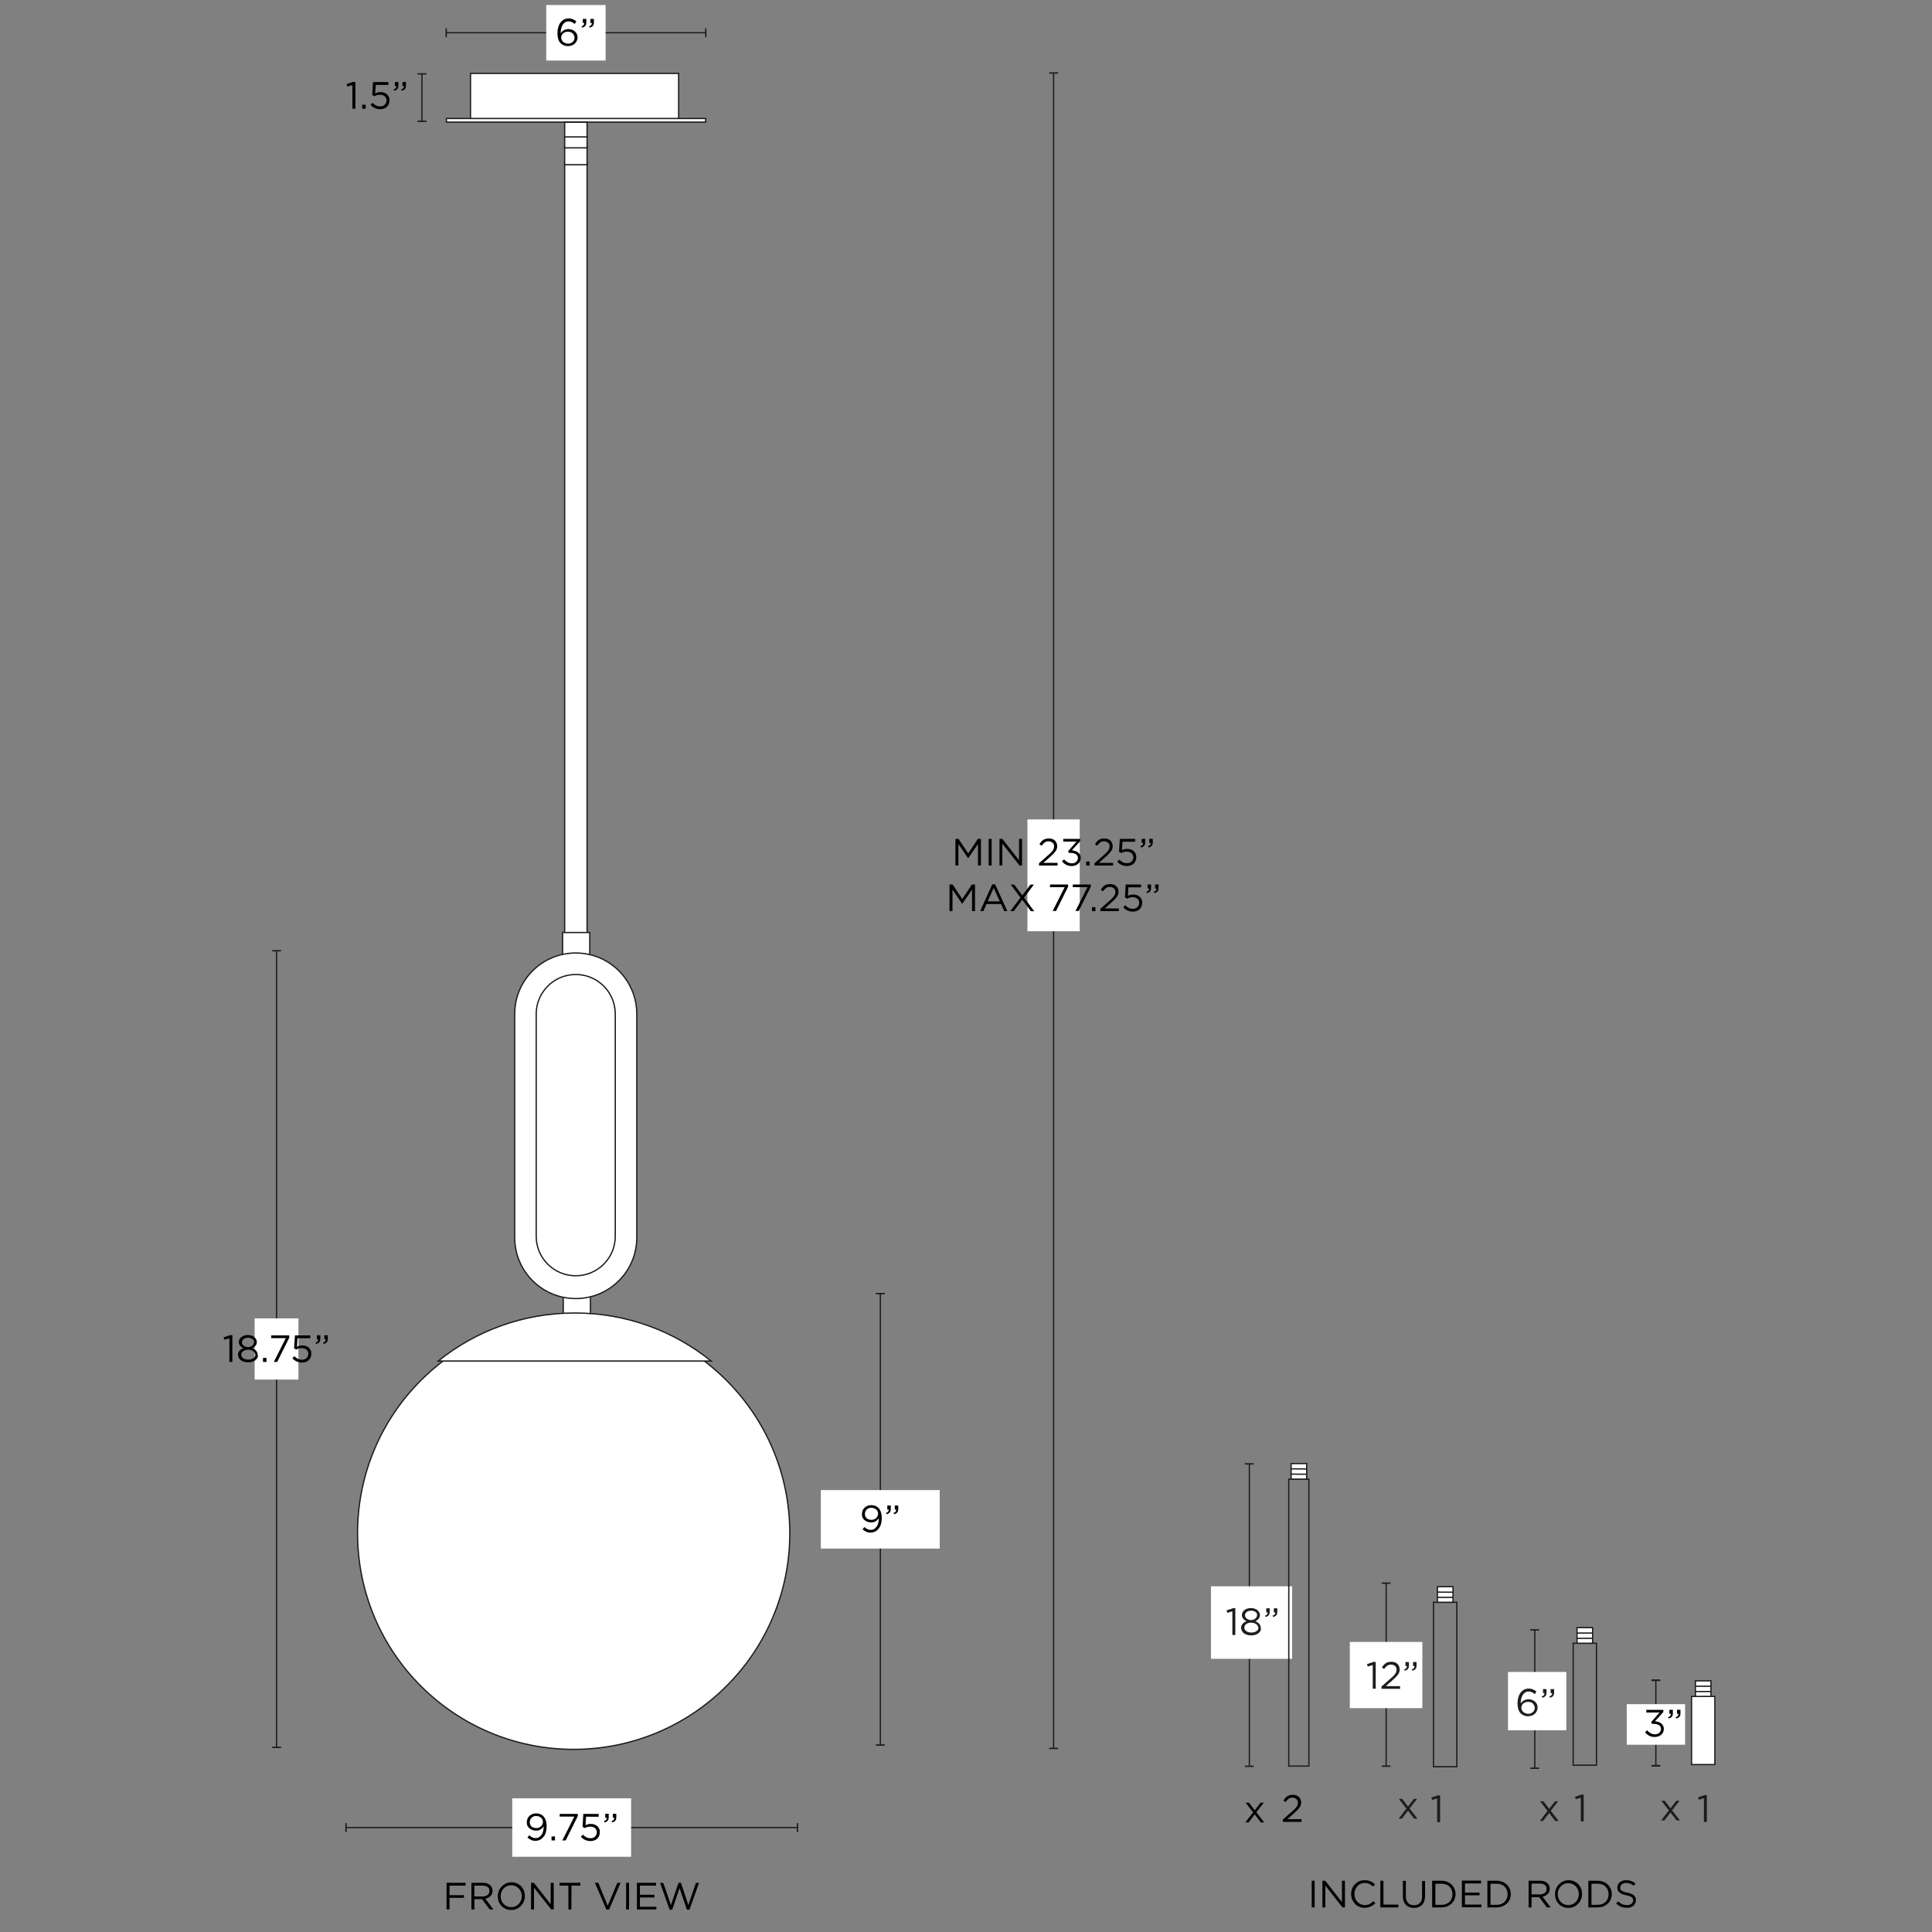<svg xml:space="preserve" style="enable-background:new 0 0 1500 1500;" viewBox="0 0 1500 1500" height="1500px" width="1500px" y="0px" x="0px" xmlns:xlink="http://www.w3.org/1999/xlink" xmlns="http://www.w3.org/2000/svg" id="Capa_1" version="1.1">
<rect x="0" y="0" width="1500" height="1500" fill="#808080" stroke="none"/>
<style type="text/css">
	.st0{fill:#FFFFFF;stroke:#1D1D1B;stroke-miterlimit:10;}
	.st1{fill:none;stroke:#1D1D1B;stroke-miterlimit:10;}
	.st2{fill:#1D1D1B;}
	.st3{fill:#FFFFFF;}
	.st4{fill:none;}
</style>
<g>
	<rect height="35.9" width="161.6" class="st0" y="57" x="365.3"></rect>
	<rect height="2.8" width="201.3" class="st0" y="92" x="346.6"></rect>
	<rect height="603.1" width="17.4" class="st0" y="125.8" x="438.4"></rect>
	<rect height="14.2" width="17.4" class="st0" y="113.7" x="438.4"></rect>
	<rect height="9" width="17.4" class="st0" y="105.8" x="438.4"></rect>
	<rect height="11.4" width="17.4" class="st0" y="94.9" x="438.4"></rect>
	<rect height="19.1" width="21.1" class="st0" y="724" x="436.8"></rect>
	<rect height="19.1" width="21.1" class="st0" y="1006.5" x="437.3"></rect>
	<path d="M447,739.9L447,739.9c26.2,0,47.4,21.2,47.4,47.4v173.5c0,26.2-21.2,47.4-47.4,47.4h0
		c-26.2,0-47.4-21.2-47.4-47.4V787.3C399.6,761.1,420.8,739.9,447,739.9z" class="st0"></path>
	<path d="M447,756.6L447,756.6c17,0,30.7,13.7,30.7,30.7v172.5c0,17-13.7,30.7-30.7,30.7h0c-17,0-30.7-13.7-30.7-30.7
		V787.3C416.3,770.4,430,756.6,447,756.6z" class="st0"></path>
	<circle r="167.8" cy="1190.4" cx="445.4" class="st0"></circle>
	<path d="M446.2,1019.4c-40.1,0-77,14-106,37.3h211.9C523.2,1033.4,486.4,1019.4,446.2,1019.4z" class="st0"></path>
</g>
<g>
	<line y2="738.1" x2="214.7" y1="1356.7" x1="214.7" class="st1"></line>
	<rect height="1.1" width="6.9" class="st2" y="1356.1" x="211.3"></rect>
	<rect height="1.1" width="6.9" class="st2" y="737.6" x="211.3"></rect>
</g>
<rect height="47.5" width="34" class="st3" y="1023.6" x="197.7"></rect>
<g>
	<line y2="25.4" x2="547.9" y1="25.4" x1="346.4" class="st1"></line>
	<rect height="6.9" width="1.1" class="st2" y="22" x="345.9"></rect>
	<rect height="6.9" width="1.1" class="st2" y="22" x="547.4"></rect>
</g>
<g>
	<line y2="1357.5" x2="818" y1="56.6" x1="818" class="st1"></line>
	<rect height="1.1" width="6.9" class="st2" y="56.1" x="814.6"></rect>
	<rect height="1.1" width="6.9" class="st2" y="1356.9" x="814.6"></rect>
</g>
<g>
	<line y2="1418.9" x2="268.6" y1="1418.9" x1="619.1" class="st1"></line>
	<rect height="6.9" width="1.1" class="st2" y="1415.5" x="618.6"></rect>
	<rect height="6.9" width="1.1" class="st2" y="1415.5" x="268.1"></rect>
</g>
<g>
	<path d="M178.7,1036.6h1.7v20.8h-2.3V1039l-3.9,1.2l-0.6-1.9L178.7,1036.6L178.7,1036.6z"></path>
	<path d="M199.8,1054.2c-0.4,0.7-0.9,1.3-1.6,1.9c-0.7,0.5-1.5,0.9-2.5,1.2c-0.9,0.3-2,0.4-3.1,0.4s-2.1-0.1-3.1-0.4
		c-0.9-0.3-1.8-0.7-2.5-1.2c-0.7-0.5-1.2-1.1-1.6-1.9c-0.4-0.7-0.6-1.5-0.6-2.4c0-1.2,0.4-2.3,1.2-3.1c0.8-0.9,1.8-1.5,3-2
		c-0.5-0.2-0.9-0.5-1.4-0.8c-0.4-0.3-0.8-0.7-1.1-1c-0.3-0.4-0.6-0.8-0.8-1.3s-0.3-1-0.3-1.7c0-0.8,0.2-1.5,0.6-2.2
		c0.4-0.7,0.9-1.2,1.5-1.7s1.4-0.9,2.2-1.1c0.9-0.3,1.8-0.4,2.7-0.4c0.9,0,1.8,0.1,2.7,0.4c0.9,0.3,1.6,0.6,2.2,1.1s1.1,1.1,1.5,1.7
		c0.4,0.7,0.6,1.4,0.6,2.2c0,0.6-0.1,1.2-0.3,1.7s-0.4,0.9-0.8,1.3c-0.3,0.4-0.7,0.7-1.1,1c-0.4,0.3-0.9,0.6-1.4,0.8
		c1.2,0.5,2.3,1.1,3,2c0.8,0.8,1.2,1.9,1.2,3.1C200.4,1052.7,200.2,1053.5,199.8,1054.2L199.8,1054.2z M197.6,1050.2
		c-0.3-0.5-0.7-0.9-1.1-1.2c-0.5-0.3-1.1-0.6-1.7-0.8c-0.7-0.2-1.4-0.3-2.1-0.3s-1.5,0.1-2.1,0.3c-0.7,0.2-1.2,0.5-1.7,0.8
		c-0.5,0.3-0.9,0.8-1.2,1.2c-0.3,0.5-0.4,1-0.4,1.6c0,0.5,0.1,1,0.4,1.5c0.2,0.5,0.6,0.9,1.1,1.2c0.5,0.3,1,0.6,1.7,0.8
		c0.7,0.2,1.4,0.3,2.3,0.3s1.6-0.1,2.3-0.3c0.7-0.2,1.2-0.5,1.7-0.8c0.5-0.3,0.8-0.8,1.1-1.2c0.2-0.5,0.4-1,0.4-1.5
		C198,1051.2,197.9,1050.7,197.6,1050.2L197.6,1050.2z M197,1040.7c-0.2-0.4-0.6-0.8-1-1.1c-0.4-0.3-0.9-0.6-1.5-0.7
		c-0.6-0.2-1.2-0.3-1.9-0.3c-0.7,0-1.3,0.1-1.9,0.3s-1.1,0.4-1.5,0.7s-0.7,0.7-1,1.1c-0.2,0.4-0.4,0.9-0.4,1.4
		c0,0.6,0.1,1.1,0.4,1.5c0.2,0.5,0.6,0.9,1,1.2s0.9,0.6,1.5,0.8c0.6,0.2,1.2,0.3,1.8,0.3s1.3-0.1,1.8-0.3c0.6-0.2,1.1-0.4,1.5-0.8
		s0.8-0.7,1-1.2c0.2-0.5,0.4-1,0.4-1.5C197.4,1041.6,197.3,1041.1,197,1040.7L197,1040.7z"></path>
	<path d="M204.2,1057.4v-3.1h2.7v3.1H204.2z"></path>
	<path d="M210.6,1036.8h14v1.7l-9.4,18.9h-2.6l9.3-18.5h-11.4L210.6,1036.8L210.6,1036.8z"></path>
	<path d="M229,1036.8h11.9v2.2H231l-0.4,6.6c0.6-0.3,1.2-0.5,1.8-0.7c0.6-0.2,1.4-0.3,2.2-0.3c1,0,1.9,0.1,2.8,0.4
		c0.9,0.3,1.6,0.7,2.3,1.3c0.6,0.5,1.1,1.2,1.5,2c0.4,0.8,0.5,1.7,0.5,2.7c0,1-0.2,2-0.5,2.8c-0.4,0.8-0.9,1.6-1.5,2.2
		c-0.6,0.6-1.4,1.1-2.3,1.4c-0.9,0.3-1.9,0.5-3,0.5c-1.5,0-2.8-0.3-4.1-0.9c-1.3-0.6-2.4-1.4-3.3-2.4l1.5-1.7
		c0.9,0.9,1.8,1.6,2.8,2.1c1,0.5,2,0.7,3.1,0.7c0.7,0,1.4-0.1,2-0.3c0.6-0.2,1.1-0.5,1.6-1s0.8-0.9,1-1.5s0.4-1.2,0.4-1.8
		c0-0.7-0.1-1.2-0.4-1.8c-0.2-0.5-0.6-1-1-1.4c-0.5-0.4-1-0.7-1.6-0.9c-0.6-0.2-1.3-0.3-2.1-0.3c-0.9,0-1.7,0.1-2.4,0.3
		c-0.7,0.2-1.3,0.5-2,0.8l-1.6-1L229,1036.8L229,1036.8z"></path>
	<path d="M246.6,1041.4c0.3-0.4,0.4-0.9,0.4-1.6H246v-3.1h2.7v2.7c0,1.2-0.3,2.1-0.8,2.7c-0.5,0.6-1.4,1.1-2.5,1.3l-0.4-1
		C245.8,1042.2,246.3,1041.8,246.6,1041.4L246.6,1041.4z M252.5,1041.4c0.3-0.4,0.4-0.9,0.4-1.6h-1.1v-3.1h2.7v2.7
		c0,1.2-0.3,2.1-0.8,2.7c-0.5,0.6-1.4,1.1-2.5,1.3l-0.4-1C251.7,1042.2,252.2,1041.8,252.5,1041.4L252.5,1041.4z"></path>
</g>
<rect height="45.4" width="92.3" class="st3" y="1396.2" x="397.7"></rect>
<g>
	<path d="M423.8,1422.6c-0.4,1.4-1,2.6-1.8,3.5s-1.7,1.8-2.7,2.3c-1.1,0.5-2.2,0.8-3.5,0.8c-1.4,0-2.5-0.2-3.5-0.7
		c-1-0.5-2-1.1-2.8-1.8l1.4-1.8c0.8,0.7,1.7,1.3,2.5,1.7c0.8,0.4,1.7,0.5,2.6,0.5s1.8-0.2,2.5-0.7s1.4-1.1,2-1.9s1-1.8,1.2-2.9
		c0.3-1.1,0.4-2.3,0.4-3.6c-0.6,0.9-1.3,1.7-2.3,2.3c-0.9,0.7-2.1,1-3.6,1c-1.1,0-2-0.2-2.9-0.5c-0.9-0.3-1.6-0.8-2.3-1.3
		c-0.6-0.6-1.1-1.3-1.5-2c-0.4-0.8-0.5-1.7-0.5-2.6s0.2-1.9,0.5-2.8c0.4-0.9,0.9-1.6,1.5-2.2c0.7-0.6,1.4-1.1,2.4-1.5
		c0.9-0.4,1.9-0.5,3-0.5c1.2,0,2.2,0.2,3.1,0.6c0.9,0.4,1.7,0.9,2.3,1.6c0.4,0.4,0.8,0.9,1.1,1.4s0.6,1.1,0.8,1.7
		c0.2,0.6,0.4,1.4,0.5,2.2c0.1,0.8,0.2,1.8,0.2,2.8C424.4,1419.7,424.2,1421.2,423.8,1422.6L423.8,1422.6z M421.2,1412.8
		c-0.3-0.6-0.6-1.1-1.1-1.5c-0.5-0.4-1-0.8-1.7-1c-0.7-0.2-1.4-0.4-2.1-0.4s-1.5,0.1-2.1,0.4c-0.6,0.3-1.1,0.6-1.6,1.1
		c-0.4,0.4-0.7,1-1,1.6c-0.2,0.6-0.3,1.2-0.3,1.9c0,0.6,0.1,1.3,0.4,1.8c0.2,0.6,0.6,1,1,1.4c0.4,0.4,1,0.7,1.6,0.9
		c0.6,0.2,1.3,0.3,2.1,0.3c0.8,0,1.5-0.1,2.1-0.4c0.6-0.3,1.2-0.6,1.6-1c0.4-0.4,0.8-0.9,1-1.5c0.2-0.6,0.4-1.1,0.4-1.7
		C421.6,1414.1,421.5,1413.4,421.2,1412.8L421.2,1412.8z"></path>
	<path d="M428.2,1428.9v-3.1h2.7v3.1H428.2z"></path>
	<path d="M434.6,1408.3h14v1.7l-9.4,18.9h-2.6l9.3-18.5h-11.4L434.6,1408.3L434.6,1408.3z"></path>
	<path d="M452.9,1408.3h11.9v2.2H455l-0.4,6.6c0.6-0.3,1.2-0.5,1.8-0.7c0.6-0.2,1.4-0.3,2.2-0.3c1,0,1.9,0.1,2.8,0.4
		c0.9,0.3,1.6,0.7,2.3,1.3c0.6,0.5,1.1,1.2,1.5,2c0.4,0.8,0.5,1.7,0.5,2.7c0,1-0.2,2-0.5,2.8c-0.4,0.8-0.9,1.6-1.5,2.2
		c-0.6,0.6-1.4,1.1-2.3,1.4c-0.9,0.3-1.9,0.5-3,0.5c-1.5,0-2.8-0.3-4.1-0.9c-1.3-0.6-2.4-1.4-3.3-2.4l1.5-1.7
		c0.9,0.9,1.8,1.6,2.8,2.1c1,0.5,2,0.7,3.1,0.7c0.7,0,1.4-0.1,2-0.3c0.6-0.2,1.1-0.5,1.6-1s0.8-0.9,1-1.5c0.3-0.6,0.4-1.2,0.4-1.8
		c0-0.7-0.1-1.2-0.4-1.8c-0.2-0.5-0.6-1-1-1.4c-0.5-0.4-1-0.7-1.6-0.9c-0.6-0.2-1.3-0.3-2.1-0.3c-0.9,0-1.7,0.1-2.4,0.3
		s-1.3,0.5-2,0.8l-1.6-1L452.9,1408.3L452.9,1408.3z"></path>
	<path d="M470.6,1412.9c0.3-0.4,0.4-0.9,0.4-1.6h-1.1v-3.1h2.7v2.7c0,1.2-0.3,2.1-0.8,2.7c-0.5,0.6-1.4,1.1-2.5,1.3l-0.4-1
		C469.7,1413.7,470.3,1413.3,470.6,1412.9L470.6,1412.9z M476.5,1412.9c0.3-0.4,0.4-0.9,0.4-1.6h-1.1v-3.1h2.7v2.7
		c0,1.2-0.3,2.1-0.8,2.7c-0.5,0.6-1.4,1.1-2.5,1.3l-0.4-1C475.6,1413.7,476.2,1413.3,476.5,1412.9L476.5,1412.9z"></path>
</g>
<g>
	<line y2="1354.8" x2="683.5" y1="1004.3" x1="683.5" class="st1"></line>
	<rect height="1.1" width="6.9" class="st2" y="1003.8" x="680"></rect>
	<rect height="1.1" width="6.9" class="st2" y="1354.3" x="680"></rect>
</g>
<rect height="45.4" width="92.3" class="st3" y="1156.9" x="637.3"></rect>
<g>
	<path d="M684,1183.3c-0.4,1.4-1,2.6-1.8,3.5c-0.8,1-1.7,1.8-2.7,2.3c-1.1,0.5-2.2,0.8-3.5,0.8c-1.4,0-2.5-0.2-3.5-0.7
		c-1-0.5-2-1.1-2.8-1.8l1.4-1.8c0.8,0.7,1.7,1.3,2.5,1.7c0.8,0.4,1.7,0.5,2.6,0.5s1.8-0.2,2.5-0.7s1.4-1.1,2-1.9
		c0.5-0.8,1-1.8,1.2-2.9c0.3-1.1,0.4-2.3,0.4-3.6c-0.6,0.9-1.3,1.7-2.3,2.3c-0.9,0.7-2.1,1-3.6,1c-1.1,0-2-0.2-2.9-0.5
		c-0.9-0.3-1.6-0.8-2.3-1.3s-1.1-1.3-1.5-2c-0.4-0.8-0.5-1.7-0.5-2.6c0-0.9,0.2-1.9,0.5-2.8c0.4-0.9,0.9-1.6,1.5-2.2
		c0.7-0.6,1.4-1.1,2.4-1.5s1.9-0.5,3-0.5c1.2,0,2.2,0.2,3.1,0.6c0.9,0.4,1.7,0.9,2.3,1.6c0.4,0.4,0.8,0.9,1.1,1.4s0.6,1.1,0.8,1.7
		s0.4,1.4,0.5,2.2c0.1,0.8,0.2,1.8,0.2,2.8C684.6,1180.4,684.4,1181.9,684,1183.3L684,1183.3z M681.4,1173.5
		c-0.3-0.6-0.6-1.1-1.1-1.5c-0.5-0.4-1-0.8-1.7-1c-0.7-0.2-1.4-0.4-2.1-0.4s-1.5,0.1-2.1,0.4c-0.6,0.3-1.1,0.6-1.6,1.1
		c-0.4,0.4-0.7,1-1,1.6c-0.2,0.6-0.3,1.2-0.3,1.9c0,0.6,0.1,1.3,0.4,1.8c0.2,0.6,0.6,1,1,1.4c0.4,0.4,1,0.7,1.6,0.9
		c0.6,0.2,1.3,0.3,2.1,0.3c0.8,0,1.5-0.1,2.1-0.4c0.6-0.3,1.2-0.6,1.6-1c0.4-0.4,0.8-0.9,1-1.5c0.2-0.6,0.4-1.1,0.4-1.7
		C681.8,1174.8,681.7,1174.1,681.4,1173.5L681.4,1173.5z"></path>
	<path d="M689.6,1173.6c0.3-0.4,0.4-0.9,0.4-1.6h-1.1v-3.1h2.7v2.7c0,1.2-0.3,2.1-0.8,2.7c-0.5,0.6-1.4,1.1-2.5,1.3l-0.4-1
		C688.7,1174.4,689.2,1174,689.6,1173.6L689.6,1173.6z M695.4,1173.6c0.3-0.4,0.4-0.9,0.4-1.6h-1.1v-3.1h2.7v2.7
		c0,1.2-0.3,2.1-0.8,2.7c-0.5,0.6-1.4,1.1-2.5,1.3l-0.4-1C694.6,1174.4,695.1,1174,695.4,1173.6L695.4,1173.6z"></path>
</g>
<rect height="86.8" width="40.6" class="st3" y="636.2" x="797.7"></rect>
<g>
	<path d="M751.7,666.3h-0.1l-7.5-11V672h-2.3v-20.7h2.4l7.5,11.3l7.5-11.3h2.4V672h-2.3v-16.7L751.7,666.3z"></path>
	<path d="M769.9,651.3V672h-2.3v-20.7H769.9z"></path>
	<path d="M791.2,651.3h2.3V672h-1.9L778.2,655V672H776v-20.7h2.2l13,16.6V651.3z"></path>
	<path d="M811.2,654c-0.8,0.6-1.7,1.5-2.5,2.6l-1.7-1.2c0.5-0.7,1-1.3,1.4-1.9c0.5-0.5,1-1,1.6-1.4c0.6-0.4,1.2-0.7,2-0.8
		c0.7-0.2,1.5-0.3,2.4-0.3s1.8,0.1,2.6,0.4c0.8,0.3,1.5,0.7,2,1.2c0.6,0.5,1,1.1,1.3,1.9c0.3,0.7,0.5,1.5,0.5,2.4
		c0,0.8-0.1,1.5-0.3,2.1c-0.2,0.6-0.5,1.3-1,1.9s-1,1.3-1.6,1.9c-0.7,0.7-1.4,1.4-2.3,2.2l-5.5,4.9h11v2.1h-14.4v-1.8l7.5-6.6
		c0.8-0.7,1.5-1.3,2-1.9c0.5-0.6,1-1.1,1.3-1.6c0.3-0.5,0.6-1,0.7-1.5s0.2-1,0.2-1.5c0-0.6-0.1-1.2-0.3-1.6
		c-0.2-0.5-0.5-0.9-0.9-1.2s-0.8-0.6-1.3-0.8c-0.5-0.2-1-0.3-1.6-0.3C813.1,653.1,812.1,653.4,811.2,654L811.2,654z"></path>
	<path d="M825.5,653.4v-2.1h13.2v1.7l-6.5,7.2c0.9,0.1,1.8,0.2,2.6,0.5c0.8,0.3,1.6,0.6,2.2,1.1s1.1,1.1,1.5,1.8
		c0.4,0.7,0.6,1.5,0.6,2.5s-0.2,1.8-0.5,2.5c-0.4,0.8-0.8,1.4-1.5,2c-0.6,0.5-1.3,1-2.2,1.3c-0.8,0.3-1.7,0.5-2.7,0.5
		c-1.7,0-3.2-0.3-4.5-1c-1.3-0.7-2.3-1.6-3.2-2.7l1.7-1.5c0.8,1,1.7,1.7,2.7,2.3c1,0.5,2.1,0.8,3.4,0.8c0.6,0,1.2-0.1,1.8-0.3
		c0.5-0.2,1-0.5,1.4-0.8c0.4-0.4,0.7-0.8,1-1.3c0.2-0.5,0.4-1.1,0.4-1.7c0-1.3-0.5-2.3-1.6-3c-1.1-0.7-2.5-1-4.2-1h-1.3l-0.5-1.4
		l6.5-7.4L825.5,653.4L825.5,653.4z"></path>
	<path d="M843.3,672v-3.1h2.7v3.1H843.3z"></path>
	<path d="M854.3,654c-0.8,0.6-1.7,1.5-2.5,2.6l-1.7-1.2c0.5-0.7,1-1.3,1.4-1.9c0.5-0.5,1-1,1.6-1.4c0.6-0.4,1.2-0.7,2-0.8
		c0.7-0.2,1.5-0.3,2.4-0.3s1.8,0.1,2.6,0.4s1.5,0.7,2,1.2c0.6,0.5,1,1.1,1.3,1.9c0.3,0.7,0.5,1.5,0.5,2.4c0,0.8-0.1,1.5-0.3,2.1
		c-0.2,0.6-0.5,1.3-1,1.9s-1,1.3-1.6,1.9c-0.7,0.7-1.4,1.4-2.3,2.2l-5.5,4.9h11v2.1h-14.4v-1.8l7.5-6.6c0.8-0.7,1.5-1.3,2-1.9
		c0.5-0.6,1-1.1,1.3-1.6c0.3-0.5,0.6-1,0.7-1.5s0.2-1,0.2-1.5c0-0.6-0.1-1.2-0.3-1.6c-0.2-0.5-0.5-0.9-0.9-1.2
		c-0.4-0.3-0.8-0.6-1.3-0.8c-0.5-0.2-1-0.3-1.6-0.3C856.1,653.1,855.1,653.4,854.3,654L854.3,654z"></path>
	<path d="M869.4,651.3h11.9v2.2h-9.8l-0.4,6.6c0.6-0.3,1.2-0.5,1.8-0.7c0.6-0.2,1.4-0.3,2.2-0.3c1,0,1.9,0.1,2.8,0.4
		c0.9,0.3,1.6,0.7,2.3,1.3c0.6,0.5,1.1,1.2,1.5,2s0.5,1.7,0.5,2.7s-0.2,2-0.5,2.8c-0.4,0.8-0.9,1.6-1.5,2.2
		c-0.6,0.6-1.4,1.1-2.3,1.4c-0.9,0.3-1.9,0.5-3,0.5c-1.5,0-2.8-0.3-4.1-0.9c-1.3-0.6-2.4-1.4-3.3-2.4l1.5-1.7
		c0.9,0.9,1.8,1.6,2.8,2.1c1,0.5,2,0.7,3.1,0.7c0.7,0,1.4-0.1,2-0.3c0.6-0.2,1.1-0.5,1.6-1c0.4-0.4,0.8-0.9,1-1.5
		c0.3-0.6,0.4-1.2,0.4-1.8c0-0.7-0.1-1.2-0.4-1.8c-0.2-0.5-0.6-1-1-1.4c-0.5-0.4-1-0.7-1.6-0.9s-1.3-0.3-2.1-0.3
		c-0.9,0-1.7,0.1-2.4,0.3c-0.7,0.2-1.3,0.5-2,0.8l-1.6-1L869.4,651.3L869.4,651.3z"></path>
	<path d="M887.1,656c0.3-0.4,0.4-0.9,0.4-1.6h-1.1v-3.1h2.7v2.7c0,1.2-0.3,2.1-0.8,2.7c-0.5,0.6-1.4,1.1-2.5,1.3l-0.4-1
		C886.2,656.7,886.8,656.4,887.1,656L887.1,656z M893,656c0.3-0.4,0.4-0.9,0.4-1.6h-1.1v-3.1h2.7v2.7c0,1.2-0.3,2.1-0.8,2.7
		c-0.5,0.6-1.4,1.1-2.5,1.3l-0.4-1C892.1,656.7,892.7,656.4,893,656L893,656z"></path>
	<path d="M747.1,701.7H747l-7.5-11v16.7h-2.3v-20.7h2.4l7.5,11.3l7.5-11.3h2.4v20.7h-2.3v-16.7L747.1,701.7z"></path>
	<path d="M782.1,707.4h-2.5l-2.4-5.5h-11.3l-2.4,5.5H761l9.4-20.8h2.2L782.1,707.4L782.1,707.4z M771.5,689.3l-4.7,10.5h9.4
		L771.5,689.3z"></path>
	<path d="M800.3,707.4l-6.6-8.9l-6.6,8.9h-2.7l7.9-10.5l-7.6-10.1h2.7l6.3,8.4l6.3-8.4h2.7l-7.6,10.1l7.9,10.6L800.3,707.4
		L800.3,707.4z"></path>
	<path d="M815.3,686.7h14v1.7l-9.4,18.9h-2.6l9.3-18.5h-11.4L815.3,686.7L815.3,686.7z"></path>
	<path d="M832.9,686.7h14v1.7l-9.4,18.9H835l9.3-18.5h-11.4L832.9,686.7L832.9,686.7z"></path>
	<path d="M847.8,707.4v-3.1h2.7v3.1H847.8z"></path>
	<path d="M858.8,689.4c-0.8,0.6-1.7,1.5-2.5,2.6l-1.7-1.2c0.5-0.7,1-1.3,1.4-1.9c0.5-0.5,1-1,1.6-1.4c0.6-0.4,1.2-0.7,2-0.8
		c0.7-0.2,1.5-0.3,2.4-0.3s1.8,0.1,2.6,0.4s1.5,0.7,2,1.2c0.6,0.5,1,1.1,1.3,1.9c0.3,0.7,0.5,1.5,0.5,2.4c0,0.8-0.1,1.5-0.3,2.1
		c-0.2,0.6-0.5,1.3-1,1.9c-0.4,0.6-1,1.3-1.6,1.9c-0.7,0.7-1.4,1.4-2.3,2.2l-5.5,4.9h11v2.1h-14.4v-1.8l7.5-6.6
		c0.8-0.7,1.5-1.3,2-1.9c0.5-0.6,1-1.1,1.3-1.6c0.3-0.5,0.6-1,0.7-1.5s0.2-1,0.2-1.5c0-0.6-0.1-1.2-0.3-1.6
		c-0.2-0.5-0.5-0.9-0.9-1.2c-0.4-0.3-0.8-0.6-1.3-0.8c-0.5-0.2-1-0.3-1.6-0.3C860.7,688.5,859.7,688.8,858.8,689.4L858.8,689.4z"></path>
	<path d="M874,686.7h11.9v2.2h-9.8l-0.4,6.6c0.6-0.3,1.2-0.5,1.8-0.7c0.6-0.2,1.4-0.3,2.2-0.3c1,0,1.9,0.1,2.8,0.4
		c0.9,0.3,1.6,0.7,2.3,1.3c0.6,0.5,1.1,1.2,1.5,2c0.4,0.8,0.5,1.7,0.5,2.7c0,1-0.2,2-0.5,2.8c-0.4,0.8-0.9,1.6-1.5,2.2
		c-0.6,0.6-1.4,1.1-2.3,1.4s-1.9,0.5-3,0.5c-1.5,0-2.8-0.3-4.1-0.9s-2.4-1.4-3.3-2.4l1.5-1.7c0.9,0.9,1.8,1.6,2.8,2.1
		c1,0.5,2,0.7,3.1,0.7c0.7,0,1.4-0.1,2-0.3c0.6-0.2,1.1-0.5,1.6-1c0.4-0.4,0.8-0.9,1-1.5s0.4-1.2,0.4-1.8s-0.1-1.2-0.4-1.8
		c-0.2-0.5-0.6-1-1-1.4c-0.5-0.4-1-0.7-1.6-0.9c-0.6-0.2-1.3-0.3-2.1-0.3c-0.9,0-1.7,0.1-2.4,0.3c-0.7,0.2-1.3,0.5-2,0.8l-1.6-1
		L874,686.7L874,686.7z"></path>
	<path d="M891.7,691.4c0.3-0.4,0.4-0.9,0.4-1.6H891v-3.1h2.7v2.7c0,1.2-0.3,2.1-0.8,2.7c-0.5,0.6-1.4,1.1-2.5,1.3l-0.4-1
		C890.8,692.1,891.3,691.8,891.7,691.4L891.7,691.4z M897.5,691.4c0.3-0.4,0.4-0.9,0.4-1.6h-1.1v-3.1h2.7v2.7c0,1.2-0.3,2.1-0.8,2.7
		c-0.5,0.6-1.4,1.1-2.5,1.3l-0.4-1C896.7,692.1,897.2,691.8,897.5,691.4L897.5,691.4z"></path>
</g>
<rect height="43.1" width="46.1" class="st3" y="3.9" x="424.1"></rect>
<g>
	<path d="M446.2,18.6c-0.8-0.7-1.5-1.1-2.3-1.5c-0.8-0.4-1.6-0.5-2.6-0.5c-0.9,0-1.8,0.2-2.5,0.7c-0.7,0.5-1.4,1.1-1.9,1.9
		c-0.5,0.8-0.9,1.8-1.2,2.9c-0.3,1.1-0.4,2.3-0.4,3.7c0.3-0.4,0.6-0.8,1-1.2c0.4-0.4,0.8-0.7,1.3-1c0.5-0.3,1-0.5,1.6-0.7
		c0.6-0.2,1.3-0.3,2-0.3c1,0,1.9,0.1,2.7,0.4c0.9,0.3,1.6,0.7,2.3,1.3c0.7,0.6,1.2,1.2,1.6,2s0.6,1.7,0.6,2.6c0,1-0.2,1.9-0.6,2.8
		s-0.9,1.6-1.6,2.2c-0.7,0.6-1.4,1.1-2.4,1.4s-1.9,0.5-2.9,0.5c-1.1,0-2.2-0.2-3.1-0.6c-0.9-0.4-1.7-0.9-2.4-1.5
		c-0.4-0.4-0.8-0.9-1.1-1.4c-0.3-0.5-0.6-1.1-0.8-1.7c-0.2-0.6-0.4-1.3-0.5-2.2s-0.2-1.8-0.2-2.8c0-1.6,0.2-3,0.6-4.4
		c0.4-1.4,0.9-2.6,1.7-3.6c0.7-1,1.6-1.8,2.7-2.4c1.1-0.6,2.3-0.9,3.6-0.9c1.2,0,2.3,0.2,3.3,0.6c1,0.4,1.9,1,2.8,1.7L446.2,18.6
		L446.2,18.6z M445.5,27.2c-0.2-0.5-0.6-1-1-1.4c-0.4-0.4-1-0.7-1.6-0.9c-0.6-0.2-1.3-0.3-2.1-0.3c-0.7,0-1.5,0.1-2.1,0.4
		c-0.6,0.3-1.2,0.6-1.6,1c-0.5,0.4-0.8,0.9-1,1.4s-0.4,1.1-0.4,1.7c0,0.7,0.1,1.3,0.4,1.9s0.6,1.1,1.1,1.5s1,0.7,1.7,1
		c0.6,0.2,1.3,0.4,2.1,0.4s1.5-0.1,2.1-0.4c0.6-0.2,1.1-0.6,1.6-1c0.4-0.4,0.8-0.9,1-1.5c0.2-0.6,0.4-1.2,0.4-1.9
		S445.7,27.7,445.5,27.2L445.5,27.2z"></path>
	<path d="M453.2,19.4c0.3-0.4,0.4-0.9,0.4-1.6h-1.1v-3.1h2.7v2.7c0,1.2-0.3,2.1-0.8,2.7c-0.5,0.6-1.4,1.1-2.5,1.3l-0.4-1
		C452.4,20.2,452.9,19.8,453.2,19.4L453.2,19.4z M459.1,19.4c0.3-0.4,0.4-0.9,0.4-1.6h-1.1v-3.1h2.7v2.7c0,1.2-0.3,2.1-0.8,2.7
		c-0.5,0.6-1.4,1.1-2.5,1.3l-0.4-1C458.2,20.2,458.8,19.8,459.1,19.4L459.1,19.4z"></path>
</g>
<g>
	<path d="M361.5,1464H349v7.4h11.2v2.1H349v9h-2.3v-20.7h14.8V1464L361.5,1464z"></path>
	<path d="M380.2,1482.5l-6-8h-5.9v8H366v-20.7h8.9c1.1,0,2.2,0.1,3.1,0.4s1.7,0.7,2.4,1.3c0.7,0.5,1.1,1.2,1.5,2
		c0.4,0.8,0.5,1.6,0.5,2.5c0,0.9-0.1,1.6-0.4,2.3c-0.3,0.7-0.7,1.3-1.2,1.8c-0.5,0.5-1.1,0.9-1.8,1.3s-1.4,0.6-2.2,0.7l6.3,8.4
		H380.2L380.2,1482.5z M378.6,1465.1c-0.9-0.7-2.2-1.1-3.9-1.1h-6.4v8.4h6.4c0.8,0,1.5-0.1,2.1-0.3c0.7-0.2,1.2-0.5,1.7-0.8
		c0.5-0.4,0.8-0.8,1.1-1.3c0.3-0.5,0.4-1.1,0.4-1.8C380,1466.8,379.6,1465.8,378.6,1465.1L378.6,1465.1z"></path>
	<path d="M406.7,1476.2c-0.5,1.3-1.2,2.4-2.2,3.4c-0.9,1-2,1.8-3.3,2.4c-1.3,0.6-2.7,0.9-4.3,0.9c-1.6,0-3-0.3-4.3-0.9
		c-1.3-0.6-2.4-1.3-3.3-2.3c-0.9-1-1.6-2.1-2.1-3.4c-0.5-1.3-0.7-2.7-0.7-4.1s0.3-2.8,0.8-4.1c0.5-1.3,1.2-2.4,2.2-3.4
		c0.9-1,2-1.8,3.3-2.4s2.7-0.9,4.3-0.9c1.6,0,3,0.3,4.3,0.9s2.4,1.3,3.3,2.3c0.9,1,1.6,2.1,2.1,3.4c0.5,1.3,0.7,2.7,0.7,4.1
		C407.5,1473.6,407.3,1474.9,406.7,1476.2z M404.5,1468.9c-0.4-1-1-2-1.7-2.7s-1.6-1.4-2.6-1.8c-1-0.5-2.1-0.7-3.3-0.7
		c-1.2,0-2.3,0.2-3.3,0.7c-1,0.4-1.8,1-2.6,1.8c-0.7,0.8-1.3,1.7-1.7,2.7s-0.6,2.1-0.6,3.3s0.2,2.3,0.6,3.3c0.4,1,1,2,1.7,2.7
		c0.7,0.8,1.6,1.4,2.6,1.8c1,0.5,2.1,0.7,3.3,0.7c1.2,0,2.3-0.2,3.3-0.7c1-0.4,1.8-1,2.6-1.8c0.7-0.8,1.3-1.7,1.7-2.7
		c0.4-1,0.6-2.1,0.6-3.3C405.1,1471,404.9,1469.9,404.5,1468.9z"></path>
	<path d="M427.6,1461.8h2.3v20.7h-1.9l-13.4-16.9v16.9h-2.3v-20.7h2.2l13,16.6L427.6,1461.8L427.6,1461.8z"></path>
	<path d="M443.6,1482.5h-2.3V1464h-6.9v-2.2h16.2v2.2h-6.9L443.6,1482.5L443.6,1482.5z"></path>
	<path d="M479.3,1461.8h2.5l-8.9,20.8h-2.1l-8.9-20.8h2.6l7.3,17.8L479.3,1461.8L479.3,1461.8z"></path>
	<path d="M488.4,1461.8v20.7h-2.3v-20.7H488.4z"></path>
	<path d="M509.4,1464h-12.6v7.1h11.3v2.1h-11.3v7.2h12.8v2.1h-15.1v-20.7h14.9L509.4,1464L509.4,1464z"></path>
	<path d="M526.8,1461.8h1.9l5.7,17.3l5.9-17.2h2.4l-7.4,20.8h-2l-5.7-16.8l-5.7,16.8h-2l-7.4-20.8h2.5l5.9,17.2L526.8,1461.8
		L526.8,1461.8z"></path>
</g>
<g>
	<line y2="94.1" x2="327.6" y1="57.3" x1="327.6" class="st1"></line>
	<rect height="1.1" width="6.9" class="st2" y="56.8" x="324.2"></rect>
	<rect height="1.1" width="6.9" class="st2" y="93.6" x="324.2"></rect>
</g>
<g>
	<path d="M274.2,63.6h1.7v20.8h-2.3V66l-3.9,1.2l-0.6-1.9L274.2,63.6L274.2,63.6z"></path>
	<path d="M281.2,84.4v-3.1h2.7v3.1H281.2z"></path>
	<path d="M289.6,63.7h11.9v2.2h-9.8l-0.4,6.6c0.6-0.3,1.2-0.5,1.8-0.7s1.4-0.3,2.2-0.3c1,0,1.9,0.1,2.8,0.4c0.9,0.3,1.6,0.7,2.3,1.3
		c0.6,0.5,1.1,1.2,1.5,2c0.4,0.8,0.5,1.7,0.5,2.7c0,1-0.2,2-0.5,2.8c-0.4,0.8-0.9,1.6-1.5,2.2c-0.6,0.6-1.4,1.1-2.3,1.4
		c-0.9,0.3-1.9,0.5-3,0.5c-1.5,0-2.8-0.3-4.1-0.9c-1.3-0.6-2.4-1.4-3.3-2.4l1.5-1.7c0.9,0.9,1.8,1.6,2.8,2.1c1,0.5,2,0.7,3.1,0.7
		c0.7,0,1.4-0.1,2-0.3c0.6-0.2,1.1-0.5,1.6-1c0.4-0.4,0.8-0.9,1-1.5c0.3-0.6,0.4-1.2,0.4-1.8c0-0.7-0.1-1.2-0.4-1.8
		c-0.2-0.5-0.6-1-1-1.4s-1-0.7-1.6-0.9s-1.3-0.3-2.1-0.3c-0.9,0-1.7,0.1-2.4,0.3c-0.7,0.2-1.3,0.5-2,0.8l-1.6-1L289.6,63.7
		L289.6,63.7z"></path>
	<path d="M307.3,68.4c0.3-0.4,0.4-0.9,0.4-1.6h-1.1v-3.1h2.7v2.7c0,1.2-0.3,2.1-0.8,2.7c-0.5,0.6-1.4,1.1-2.5,1.3l-0.4-1
		C306.4,69.1,307,68.8,307.3,68.4L307.3,68.4z M313.2,68.4c0.3-0.4,0.4-0.9,0.4-1.6h-1.1v-3.1h2.7v2.7c0,1.2-0.3,2.1-0.8,2.7
		c-0.5,0.6-1.4,1.1-2.5,1.3l-0.4-1C312.3,69.1,312.9,68.8,313.2,68.4z"></path>
</g>
<g>
	<g>
		<path d="M1020.7,1460.2v20.7h-2.3v-20.7H1020.7z"></path>
		<path d="M1041.9,1460.2h2.3v20.7h-1.9L1029,1464v16.9h-2.3v-20.7h2.2l13,16.6L1041.9,1460.2L1041.9,1460.2z"></path>
		<path d="M1066.1,1479.1c-0.6,0.4-1.2,0.8-1.9,1.1c-0.7,0.3-1.4,0.6-2.2,0.7c-0.8,0.2-1.6,0.3-2.6,0.3c-1.5,0-2.9-0.3-4.1-0.8
			c-1.3-0.5-2.4-1.3-3.3-2.3c-0.9-1-1.6-2.1-2.2-3.4c-0.5-1.3-0.8-2.7-0.8-4.2s0.3-2.9,0.8-4.2c0.5-1.3,1.2-2.4,2.2-3.4
			s2-1.7,3.3-2.3c1.3-0.6,2.7-0.8,4.2-0.8c0.9,0,1.8,0.1,2.6,0.2c0.8,0.2,1.5,0.4,2.1,0.7c0.6,0.3,1.3,0.6,1.8,1
			c0.5,0.4,1.1,0.9,1.6,1.3l-1.6,1.7c-0.9-0.8-1.8-1.5-2.8-2c-1-0.5-2.2-0.8-3.6-0.8c-1.1,0-2.2,0.2-3.2,0.7c-1,0.4-1.8,1-2.5,1.8
			c-0.7,0.8-1.3,1.7-1.7,2.7c-0.4,1-0.6,2.2-0.6,3.4s0.2,2.3,0.6,3.4s1,2,1.7,2.7c0.7,0.8,1.6,1.4,2.5,1.8c1,0.4,2,0.7,3.2,0.7
			c1.4,0,2.6-0.3,3.7-0.8c1-0.5,2-1.3,3-2.2l1.5,1.5C1067.2,1478.2,1066.7,1478.7,1066.1,1479.1L1066.1,1479.1z"></path>
		<path d="M1071.8,1460.2h2.3v18.5h11.6v2.2h-14V1460.2L1071.8,1460.2z"></path>
		<path d="M1106.4,1472.1c0,1.5-0.2,2.8-0.6,4s-1,2.1-1.8,2.9c-0.8,0.8-1.7,1.3-2.7,1.7c-1.1,0.4-2.2,0.6-3.5,0.6s-2.4-0.2-3.5-0.6
			c-1.1-0.4-2-1-2.7-1.7c-0.8-0.8-1.3-1.7-1.8-2.8c-0.4-1.1-0.6-2.4-0.6-3.9v-12h2.3v11.9c0,2.2,0.6,4,1.7,5.2
			c1.1,1.2,2.7,1.8,4.7,1.8s3.4-0.6,4.5-1.7c1.1-1.1,1.7-2.8,1.7-5.1v-12h2.3L1106.4,1472.1L1106.4,1472.1z"></path>
		<path d="M1129.3,1474.6c-0.5,1.3-1.3,2.4-2.3,3.3c-1,0.9-2.1,1.7-3.5,2.2c-1.3,0.5-2.8,0.8-4.4,0.8h-7.2v-20.7h7.2
			c1.6,0,3.1,0.3,4.4,0.8c1.3,0.5,2.5,1.2,3.5,2.2s1.7,2,2.3,3.3c0.5,1.3,0.8,2.6,0.8,4.1C1130.1,1472,1129.8,1473.3,1129.3,1474.6z
			 M1127.1,1467.4c-0.4-1-1-1.9-1.7-2.6c-0.7-0.7-1.6-1.3-2.7-1.7c-1.1-0.4-2.2-0.6-3.5-0.6h-4.8v16.4h4.8c1.3,0,2.5-0.2,3.5-0.6
			s2-1,2.7-1.7c0.7-0.7,1.3-1.6,1.7-2.6c0.4-1,0.6-2.1,0.6-3.2C1127.7,1469.4,1127.5,1468.4,1127.1,1467.4z"></path>
		<path d="M1150,1462.3h-12.6v7.1h11.3v2.1h-11.3v7.2h12.8v2.1H1135v-20.7h14.9V1462.3L1150,1462.3z"></path>
		<path d="M1172.2,1474.6c-0.5,1.3-1.3,2.4-2.3,3.3c-1,0.9-2.1,1.7-3.5,2.2c-1.3,0.5-2.8,0.8-4.4,0.8h-7.2v-20.7h7.2
			c1.6,0,3.1,0.3,4.4,0.8c1.3,0.5,2.5,1.2,3.5,2.2s1.7,2,2.3,3.3c0.5,1.3,0.8,2.6,0.8,4.1C1173,1472,1172.7,1473.3,1172.2,1474.6z
			 M1169.9,1467.4c-0.4-1-1-1.9-1.7-2.6c-0.7-0.7-1.6-1.3-2.7-1.7c-1.1-0.4-2.2-0.6-3.5-0.6h-4.8v16.4h4.8c1.3,0,2.5-0.2,3.5-0.6
			s2-1,2.7-1.7s1.3-1.6,1.7-2.6c0.4-1,0.6-2.1,0.6-3.2C1170.5,1469.4,1170.3,1468.4,1169.9,1467.4z"></path>
		<path d="M1201,1480.9l-6-8h-5.9v8h-2.3v-20.7h8.9c1.1,0,2.2,0.1,3.1,0.4c0.9,0.3,1.7,0.7,2.4,1.3c0.7,0.5,1.1,1.2,1.5,2
			c0.4,0.8,0.5,1.6,0.5,2.5c0,0.9-0.1,1.6-0.4,2.3c-0.3,0.7-0.7,1.3-1.2,1.8c-0.5,0.5-1.1,0.9-1.8,1.3s-1.4,0.6-2.2,0.7l6.3,8.4
			H1201L1201,1480.9z M1199.4,1463.5c-0.9-0.7-2.2-1.1-3.9-1.1h-6.4v8.4h6.4c0.8,0,1.5-0.1,2.1-0.3c0.7-0.2,1.2-0.5,1.7-0.8
			c0.5-0.4,0.8-0.8,1.1-1.3s0.4-1.1,0.4-1.8C1200.8,1465.2,1200.3,1464.2,1199.4,1463.5L1199.4,1463.5z"></path>
		<path d="M1227.5,1474.6c-0.5,1.3-1.2,2.4-2.2,3.4c-0.9,1-2,1.8-3.3,2.4c-1.3,0.6-2.7,0.9-4.3,0.9s-3-0.3-4.3-0.9
			c-1.3-0.6-2.4-1.3-3.3-2.3c-0.9-1-1.6-2.1-2.1-3.4s-0.7-2.7-0.7-4.1s0.3-2.8,0.8-4.1c0.5-1.3,1.2-2.4,2.2-3.4c0.9-1,2-1.8,3.3-2.4
			s2.7-0.9,4.3-0.9c1.6,0,3,0.3,4.3,0.9c1.3,0.6,2.4,1.3,3.3,2.3c0.9,1,1.6,2.1,2.1,3.4c0.5,1.3,0.7,2.7,0.7,4.1
			C1228.3,1472,1228,1473.3,1227.5,1474.6z M1225.2,1467.3c-0.4-1-1-2-1.7-2.7c-0.7-0.8-1.6-1.4-2.6-1.8c-1-0.5-2.1-0.7-3.3-0.7
			s-2.3,0.2-3.3,0.7s-1.8,1-2.6,1.8c-0.7,0.8-1.3,1.7-1.7,2.7c-0.4,1-0.6,2.1-0.6,3.3s0.2,2.3,0.6,3.3c0.4,1,1,2,1.7,2.7
			s1.6,1.4,2.6,1.8c1,0.5,2.1,0.7,3.3,0.7c1.2,0,2.3-0.2,3.3-0.7c1-0.4,1.8-1,2.6-1.8s1.3-1.7,1.7-2.7c0.4-1,0.6-2.1,0.6-3.3
			S1225.6,1468.3,1225.2,1467.3z"></path>
		<path d="M1250.6,1474.6c-0.5,1.3-1.3,2.4-2.3,3.3c-1,0.9-2.1,1.7-3.5,2.2c-1.3,0.5-2.8,0.8-4.4,0.8h-7.2v-20.7h7.2
			c1.6,0,3.1,0.3,4.4,0.8c1.3,0.5,2.5,1.2,3.5,2.2s1.7,2,2.3,3.3c0.5,1.3,0.8,2.6,0.8,4.1C1251.4,1472,1251.1,1473.3,1250.6,1474.6z
			 M1248.3,1467.4c-0.4-1-1-1.9-1.7-2.6c-0.7-0.7-1.6-1.3-2.7-1.7c-1.1-0.4-2.2-0.6-3.5-0.6h-4.8v16.4h4.8c1.3,0,2.5-0.2,3.5-0.6
			s2-1,2.7-1.7s1.3-1.6,1.7-2.6c0.4-1,0.6-2.1,0.6-3.2C1248.9,1469.4,1248.7,1468.4,1248.3,1467.4z"></path>
		<path d="M1258,1466.7c0.2,0.4,0.4,0.7,0.9,1.1c0.4,0.3,1,0.6,1.7,0.9s1.7,0.5,2.8,0.7c2.3,0.5,4,1.2,5.1,2.1
			c1.1,0.9,1.6,2.2,1.6,3.8c0,0.9-0.2,1.7-0.5,2.4c-0.3,0.7-0.8,1.3-1.4,1.9c-0.6,0.5-1.3,0.9-2.2,1.2c-0.9,0.3-1.8,0.4-2.8,0.4
			c-1.7,0-3.2-0.3-4.5-0.8c-1.4-0.5-2.7-1.4-3.9-2.5l1.4-1.7c1.1,1,2.2,1.7,3.3,2.2c1.1,0.5,2.4,0.7,3.8,0.7c1.4,0,2.5-0.3,3.4-1
			c0.8-0.7,1.3-1.5,1.3-2.6c0-0.5-0.1-0.9-0.2-1.3c-0.2-0.4-0.4-0.7-0.8-1.1c-0.4-0.3-0.9-0.6-1.6-0.9c-0.7-0.3-1.6-0.5-2.7-0.7
			c-1.2-0.3-2.2-0.5-3.1-0.9c-0.9-0.3-1.6-0.7-2.2-1.2c-0.6-0.5-1-1-1.3-1.7s-0.4-1.4-0.4-2.2s0.2-1.6,0.5-2.3
			c0.3-0.7,0.8-1.3,1.4-1.8c0.6-0.5,1.3-0.9,2.2-1.2c0.8-0.3,1.7-0.4,2.7-0.4c1.5,0,2.8,0.2,4,0.6c1.1,0.4,2.2,1,3.3,1.9l-1.4,1.8
			c-1-0.8-1.9-1.4-2.9-1.7c-1-0.4-2-0.5-3.1-0.5c-0.7,0-1.3,0.1-1.8,0.3s-1,0.4-1.4,0.7c-0.4,0.3-0.7,0.7-0.9,1.1
			c-0.2,0.4-0.3,0.9-0.3,1.3S1257.8,1466.3,1258,1466.7L1258,1466.7z"></path>
	</g>
	<path d="M1304.3,1413.4h-2.6l-4.7-6.2l-4.8,6.2h-2.5l6-7.8l-5.8-7.5h2.6l4.5,5.9l4.5-5.9h2.5l-5.8,7.4L1304.3,1413.4
		L1304.3,1413.4z" class="st2"></path>
	<path d="M1323.5,1393.7h1.7v20.8h-2.3v-18.4l-3.9,1.2l-0.6-1.9L1323.5,1393.7L1323.5,1393.7z" class="st2"></path>
	<path d="M1210.1,1413.8h-2.6l-4.7-6.2l-4.8,6.2h-2.5l6-7.8l-5.8-7.5h2.6l4.5,5.9l4.5-5.9h2.5l-5.8,7.4L1210.1,1413.8
		L1210.1,1413.8z" class="st2"></path>
	<path d="M1227.9,1393.3h1.7v20.8h-2.3v-18.4l-3.9,1.2l-0.6-1.9L1227.9,1393.3L1227.9,1393.3z" class="st2"></path>
	<path d="M1100.5,1412h-2.6l-4.7-6.2l-4.8,6.2h-2.5l6-7.8l-5.8-7.5h2.6l4.5,5.9l4.5-5.9h2.5l-5.8,7.4L1100.5,1412
		L1100.5,1412z" class="st2"></path>
	<path d="M1116.4,1393.9h1.7v20.8h-2.3v-18.4l-3.9,1.2l-0.6-1.9L1116.4,1393.9L1116.4,1393.9z" class="st2"></path>
	<g>
		<line y2="1371.3" x2="970" y1="1136.5" x1="970" class="st1"></line>
		<rect height="1.1" width="6.9" class="st2" y="1136" x="966.5"></rect>
		<rect height="1.1" width="6.9" class="st2" y="1370.8" x="966.5"></rect>
	</g>
	<rect height="56.3" width="63" class="st3" y="1231.6" x="940.2"></rect>
	<path d="M957.4,1248.6h1.7v20.8h-2.3V1251l-3.9,1.2l-0.6-1.9L957.4,1248.6L957.4,1248.6z" class="st2"></path>
	<path d="M978.6,1266.2c-0.4,0.7-0.9,1.3-1.6,1.9c-0.7,0.5-1.5,0.9-2.5,1.2c-0.9,0.3-2,0.4-3.1,0.4
		c-1.1,0-2.1-0.1-3.1-0.4c-0.9-0.3-1.8-0.7-2.5-1.2c-0.7-0.5-1.2-1.1-1.6-1.9c-0.4-0.7-0.6-1.5-0.6-2.4c0-1.2,0.4-2.3,1.2-3.1
		c0.8-0.9,1.8-1.5,3-2c-0.5-0.2-0.9-0.5-1.4-0.8c-0.4-0.3-0.8-0.7-1.1-1c-0.3-0.4-0.6-0.8-0.8-1.3s-0.3-1-0.3-1.7
		c0-0.8,0.2-1.5,0.6-2.2c0.4-0.7,0.9-1.2,1.5-1.7c0.6-0.5,1.4-0.9,2.2-1.1c0.9-0.3,1.8-0.4,2.7-0.4c0.9,0,1.8,0.1,2.7,0.4
		c0.9,0.3,1.6,0.6,2.2,1.1c0.6,0.5,1.1,1.1,1.5,1.7c0.4,0.7,0.6,1.4,0.6,2.2c0,0.6-0.1,1.2-0.3,1.7c-0.2,0.5-0.4,0.9-0.8,1.3
		c-0.3,0.4-0.7,0.7-1.1,1c-0.4,0.3-0.9,0.6-1.4,0.8c1.2,0.5,2.3,1.1,3,2c0.8,0.8,1.2,1.9,1.2,3.1
		C979.2,1264.7,979,1265.5,978.6,1266.2L978.6,1266.2z M976.4,1262.1c-0.3-0.5-0.7-0.9-1.2-1.2c-0.5-0.3-1.1-0.6-1.7-0.8
		c-0.7-0.2-1.4-0.3-2.1-0.3c-0.7,0-1.5,0.1-2.1,0.3c-0.7,0.2-1.2,0.5-1.7,0.8s-0.9,0.8-1.1,1.2c-0.3,0.5-0.4,1-0.4,1.6
		c0,0.5,0.1,1,0.4,1.5c0.2,0.5,0.6,0.9,1.1,1.2s1,0.6,1.7,0.8c0.7,0.2,1.4,0.3,2.3,0.3c0.8,0,1.6-0.1,2.3-0.3
		c0.7-0.2,1.2-0.5,1.7-0.8c0.5-0.3,0.8-0.8,1.1-1.2c0.2-0.5,0.4-1,0.4-1.5C976.8,1263.1,976.7,1262.6,976.4,1262.1L976.4,1262.1z
		 M975.8,1252.6c-0.2-0.4-0.6-0.8-1-1.1c-0.4-0.3-0.9-0.6-1.5-0.7c-0.6-0.2-1.2-0.3-1.9-0.3c-0.7,0-1.3,0.1-1.9,0.3
		c-0.6,0.2-1.1,0.4-1.5,0.7c-0.4,0.3-0.7,0.7-1,1.1c-0.2,0.4-0.4,0.9-0.4,1.4c0,0.6,0.1,1.1,0.4,1.5c0.2,0.5,0.6,0.9,1,1.2
		c0.4,0.3,0.9,0.6,1.5,0.8c0.6,0.2,1.2,0.3,1.8,0.3c0.7,0,1.3-0.1,1.8-0.3c0.6-0.2,1.1-0.4,1.5-0.8s0.8-0.7,1-1.2
		c0.2-0.5,0.4-1,0.4-1.5C976.1,1253.6,976,1253.1,975.8,1252.6L975.8,1252.6z" class="st2"></path>
	<path d="M983.8,1253.4c0.3-0.4,0.4-0.9,0.4-1.6h-1.1v-3.1h2.7v2.7c0,1.2-0.3,2.1-0.8,2.7c-0.5,0.6-1.4,1.1-2.5,1.3
		l-0.4-1C983,1254.1,983.5,1253.8,983.8,1253.4L983.8,1253.4z M989.7,1253.4c0.3-0.4,0.4-0.9,0.4-1.6H989v-3.1h2.7v2.7
		c0,1.2-0.3,2.1-0.8,2.7c-0.5,0.6-1.4,1.1-2.5,1.3l-0.4-1C988.9,1254.1,989.4,1253.8,989.7,1253.4L989.7,1253.4z" class="st2"></path>
	<rect height="222.8" width="15.6" class="st1" y="1148.4" x="1000.6"></rect>
	<polygon points="1014.5,1148.4 1002.4,1148.4 1002.4,1140 1002.4,1136.3 1014.5,1136.3 1014.5,1140.1" class="st0"></polygon>
	<line y2="1140.5" x2="1014.5" y1="1140.4" x1="1002.4" class="st1"></line>
	<line y2="1144.6" x2="1014.5" y1="1144.5" x1="1002.4" class="st1"></line>
	<g>
		<line y2="1371.2" x2="1076.2" y1="1229.2" x1="1076.2" class="st1"></line>
		<rect height="1.1" width="6.9" class="st2" y="1228.6" x="1072.7"></rect>
		<rect height="1.1" width="6.9" class="st2" y="1370.7" x="1072.7"></rect>
	</g>
	<rect height="51.4" width="56.3" class="st3" y="1274.8" x="1048"></rect>
	<path d="M1066.4,1290.3h1.7v20.8h-2.3v-18.4l-3.9,1.2l-0.6-1.9L1066.4,1290.3L1066.4,1290.3z" class="st2"></path>
	<path d="M1077.1,1293.2c-0.8,0.6-1.7,1.5-2.5,2.6l-1.7-1.2c0.5-0.7,1-1.3,1.4-1.9c0.5-0.5,1-1,1.6-1.4
		c0.6-0.4,1.2-0.7,2-0.8c0.7-0.2,1.5-0.3,2.4-0.3s1.8,0.1,2.6,0.4c0.8,0.3,1.5,0.7,2,1.2c0.6,0.5,1,1.1,1.3,1.9
		c0.3,0.7,0.5,1.5,0.5,2.4c0,0.8-0.1,1.5-0.3,2.1c-0.2,0.6-0.5,1.3-1,1.9c-0.4,0.6-1,1.3-1.6,1.9c-0.7,0.7-1.4,1.4-2.3,2.2l-5.5,4.9
		h11v2.1h-14.4v-1.8l7.5-6.6c0.8-0.7,1.5-1.3,2-1.9c0.5-0.6,1-1.1,1.3-1.6c0.3-0.5,0.6-1,0.7-1.5c0.1-0.5,0.2-1,0.2-1.5
		c0-0.6-0.1-1.2-0.3-1.6c-0.2-0.5-0.5-0.9-0.9-1.2c-0.4-0.3-0.8-0.6-1.3-0.8s-1-0.3-1.6-0.3C1079,1292.3,1078,1292.6,1077.1,1293.2
		L1077.1,1293.2z" class="st2"></path>
	<path d="M1091.9,1295.1c0.3-0.4,0.4-0.9,0.4-1.6h-1.1v-3.1h2.7v2.7c0,1.2-0.3,2.1-0.8,2.7c-0.5,0.6-1.4,1.1-2.5,1.3
		l-0.4-1C1091,1295.9,1091.6,1295.5,1091.9,1295.1L1091.9,1295.1z M1097.8,1295.1c0.3-0.4,0.4-0.9,0.4-1.6h-1.1v-3.1h2.7v2.7
		c0,1.2-0.3,2.1-0.8,2.7c-0.5,0.6-1.4,1.1-2.5,1.3l-0.4-1C1096.9,1295.9,1097.5,1295.5,1097.8,1295.1L1097.8,1295.1z" class="st2"></path>
	<rect height="127.7" width="18.1" class="st1" y="1244" x="1113"></rect>
	<g>
		<polygon points="1128.1,1244 1116,1244 1116,1235.7 1116,1231.9 1128.1,1231.9 1128.1,1235.7" class="st0"></polygon>
		<line y2="1236.2" x2="1128.1" y1="1236.1" x1="1116" class="st1"></line>
		<line y2="1240.2" x2="1128.1" y1="1240.2" x1="1116" class="st1"></line>
	</g>
	<line y2="1372.8" x2="1191.6" y1="1265.4" x1="1191.6" class="st1"></line>
	<rect height="1.1" width="6.9" class="st2" y="1264.9" x="1188.1"></rect>
	<rect height="1.1" width="6.9" class="st2" y="1372.3" x="1188.1"></rect>
	<rect height="45.3" width="45.3" class="st3" y="1298.1" x="1170.8"></rect>
	<path d="M1191.6,1315.3c-0.8-0.7-1.5-1.1-2.3-1.5c-0.8-0.4-1.6-0.5-2.6-0.5s-1.8,0.2-2.5,0.7c-0.7,0.5-1.4,1.1-1.9,1.9
		c-0.5,0.8-0.9,1.8-1.2,2.9c-0.3,1.1-0.4,2.3-0.4,3.7c0.3-0.4,0.6-0.8,1-1.2c0.4-0.4,0.8-0.7,1.3-1c0.5-0.3,1-0.5,1.6-0.7
		c0.6-0.2,1.3-0.3,2-0.3c1,0,1.9,0.1,2.7,0.4s1.6,0.7,2.3,1.3c0.7,0.6,1.2,1.2,1.6,2s0.6,1.7,0.6,2.6c0,1-0.2,1.9-0.6,2.8
		c-0.4,0.8-0.9,1.6-1.6,2.2c-0.7,0.6-1.4,1.1-2.4,1.4c-0.9,0.3-1.9,0.5-2.9,0.5c-1.1,0-2.2-0.2-3.1-0.6c-0.9-0.4-1.7-0.9-2.4-1.5
		c-0.4-0.4-0.8-0.9-1.1-1.4c-0.3-0.5-0.6-1.1-0.8-1.7c-0.2-0.6-0.4-1.3-0.5-2.2c-0.1-0.8-0.2-1.8-0.2-2.8c0-1.6,0.2-3,0.6-4.4
		c0.4-1.4,0.9-2.6,1.7-3.6c0.7-1,1.6-1.8,2.7-2.4c1.1-0.6,2.3-0.9,3.6-0.9c1.2,0,2.3,0.2,3.3,0.6c1,0.4,1.9,1,2.8,1.7L1191.6,1315.3
		L1191.6,1315.3z M1191,1323.9c-0.2-0.5-0.6-1-1-1.4c-0.4-0.4-1-0.7-1.6-0.9c-0.6-0.2-1.3-0.3-2.1-0.3s-1.5,0.1-2.1,0.4
		c-0.6,0.3-1.2,0.6-1.6,1c-0.5,0.4-0.8,0.9-1,1.4c-0.2,0.5-0.4,1.1-0.4,1.7c0,0.7,0.1,1.3,0.4,1.9s0.6,1.1,1.1,1.5s1,0.7,1.7,1
		c0.6,0.2,1.3,0.4,2.1,0.4s1.5-0.1,2.1-0.4c0.6-0.2,1.1-0.6,1.6-1s0.8-0.9,1-1.5c0.2-0.6,0.4-1.2,0.4-1.9S1191.2,1324.4,1191,1323.9
		L1191,1323.9z" class="st2"></path>
	<path d="M1198.7,1316.1c0.3-0.4,0.4-0.9,0.4-1.6h-1.1v-3.1h2.7v2.7c0,1.2-0.3,2.1-0.8,2.7c-0.5,0.6-1.4,1.1-2.5,1.3
		l-0.4-1C1197.8,1316.9,1198.4,1316.5,1198.7,1316.1L1198.7,1316.1z M1204.6,1316.1c0.3-0.4,0.4-0.9,0.4-1.6h-1.1v-3.1h2.7v2.7
		c0,1.2-0.3,2.1-0.8,2.7c-0.5,0.6-1.4,1.1-2.5,1.3l-0.4-1C1203.7,1316.9,1204.2,1316.5,1204.6,1316.1L1204.6,1316.1z" class="st2"></path>
	<rect height="94.7" width="18.1" class="st1" y="1275.8" x="1221.4"></rect>
	<polygon points="1236.5,1275.8 1224.4,1275.8 1224.4,1267.5 1224.4,1263.7 1236.5,1263.7 1236.5,1267.5" class="st0"></polygon>
	<line y2="1267.9" x2="1236.5" y1="1267.9" x1="1224.4" class="st1"></line>
	<line y2="1272" x2="1236.5" y1="1272" x1="1224.4" class="st1"></line>
	<g>
		<line y2="1370.9" x2="1285.6" y1="1304.6" x1="1285.6" class="st1"></line>
		<rect height="1.3" width="6.9" class="st2" y="1303.9" x="1282.2"></rect>
		<rect height="1.3" width="6.9" class="st2" y="1370.3" x="1282.2"></rect>
	</g>
	<rect height="31.5" width="45.3" class="st3" y="1323.1" x="1263"></rect>
	<rect height="52.9" width="18.1" class="st0" y="1317.1" x="1313.3"></rect>
	<polygon points="1328.4,1317.1 1316.3,1317.1 1316.3,1308.8 1316.3,1305 1328.4,1305 1328.4,1308.8" class="st0"></polygon>
	<line y2="1309.2" x2="1328.4" y1="1309.2" x1="1316.3" class="st1"></line>
	<line y2="1313.3" x2="1328.4" y1="1313.3" x1="1316.3" class="st1"></line>
	<g>
		<path d="M1278.2,1329.6v-2.1h13.2v1.7l-6.5,7.2c0.9,0.1,1.8,0.2,2.6,0.5c0.8,0.3,1.6,0.6,2.2,1.1c0.6,0.5,1.1,1.1,1.5,1.8
			s0.6,1.5,0.6,2.5c0,0.9-0.2,1.8-0.5,2.5s-0.8,1.4-1.5,2c-0.6,0.5-1.3,1-2.2,1.3s-1.7,0.5-2.7,0.5c-1.7,0-3.2-0.3-4.5-1
			c-1.3-0.7-2.3-1.6-3.2-2.7l1.7-1.5c0.8,1,1.7,1.7,2.7,2.3c1,0.5,2.1,0.8,3.4,0.8c0.6,0,1.2-0.1,1.8-0.3c0.5-0.2,1-0.5,1.4-0.8
			c0.4-0.4,0.7-0.8,1-1.3c0.2-0.5,0.4-1.1,0.4-1.7c0-1.3-0.5-2.3-1.6-3c-1.1-0.7-2.5-1-4.2-1h-1.3l-0.5-1.4l6.5-7.4L1278.2,1329.6
			L1278.2,1329.6z"></path>
		<path d="M1296.8,1332.2c0.3-0.4,0.4-0.9,0.4-1.6h-1.1v-3.1h2.7v2.7c0,1.2-0.3,2.1-0.8,2.7c-0.5,0.6-1.4,1.1-2.5,1.3l-0.4-1
			C1296,1333,1296.5,1332.6,1296.8,1332.2L1296.8,1332.2z M1302.7,1332.2c0.3-0.4,0.4-0.9,0.4-1.6h-1.1v-3.1h2.7v2.7
			c0,1.2-0.3,2.1-0.8,2.7c-0.5,0.6-1.4,1.1-2.5,1.3l-0.4-1C1301.9,1333,1302.4,1332.6,1302.7,1332.2L1302.7,1332.2z"></path>
	</g>
	<path d="M981.5,1414.9h-2.6l-4.7-6.2l-4.8,6.2h-2.5l6-7.8l-5.8-7.5h2.6l4.5,5.9l4.5-5.9h2.5l-5.8,7.4L981.5,1414.9L981.5,1414.9z"></path>
	<path d="M1000.6,1396.5c-0.8,0.6-1.7,1.5-2.5,2.6l-1.7-1.2c0.5-0.7,1-1.3,1.4-1.9c0.5-0.5,1-1,1.6-1.4s1.2-0.7,2-0.8
		c0.7-0.2,1.5-0.3,2.4-0.3c0.9,0,1.8,0.1,2.6,0.4c0.8,0.3,1.5,0.7,2,1.2c0.6,0.5,1,1.1,1.3,1.9s0.5,1.5,0.5,2.4
		c0,0.8-0.1,1.5-0.3,2.1c-0.2,0.6-0.5,1.3-1,1.9c-0.4,0.6-1,1.3-1.6,1.9c-0.7,0.7-1.4,1.4-2.3,2.2l-5.5,4.9h11v2.1H996v-1.8l7.5-6.6
		c0.8-0.7,1.5-1.3,2-1.9c0.5-0.6,1-1.1,1.3-1.6c0.3-0.5,0.6-1,0.7-1.5c0.1-0.5,0.2-1,0.2-1.5c0-0.6-0.1-1.2-0.3-1.6
		c-0.2-0.5-0.5-0.9-0.9-1.2c-0.4-0.3-0.8-0.6-1.3-0.8c-0.5-0.2-1-0.3-1.6-0.3C1002.4,1395.6,1001.4,1395.9,1000.6,1396.5
		L1000.6,1396.5z"></path>
</g>
</svg>
